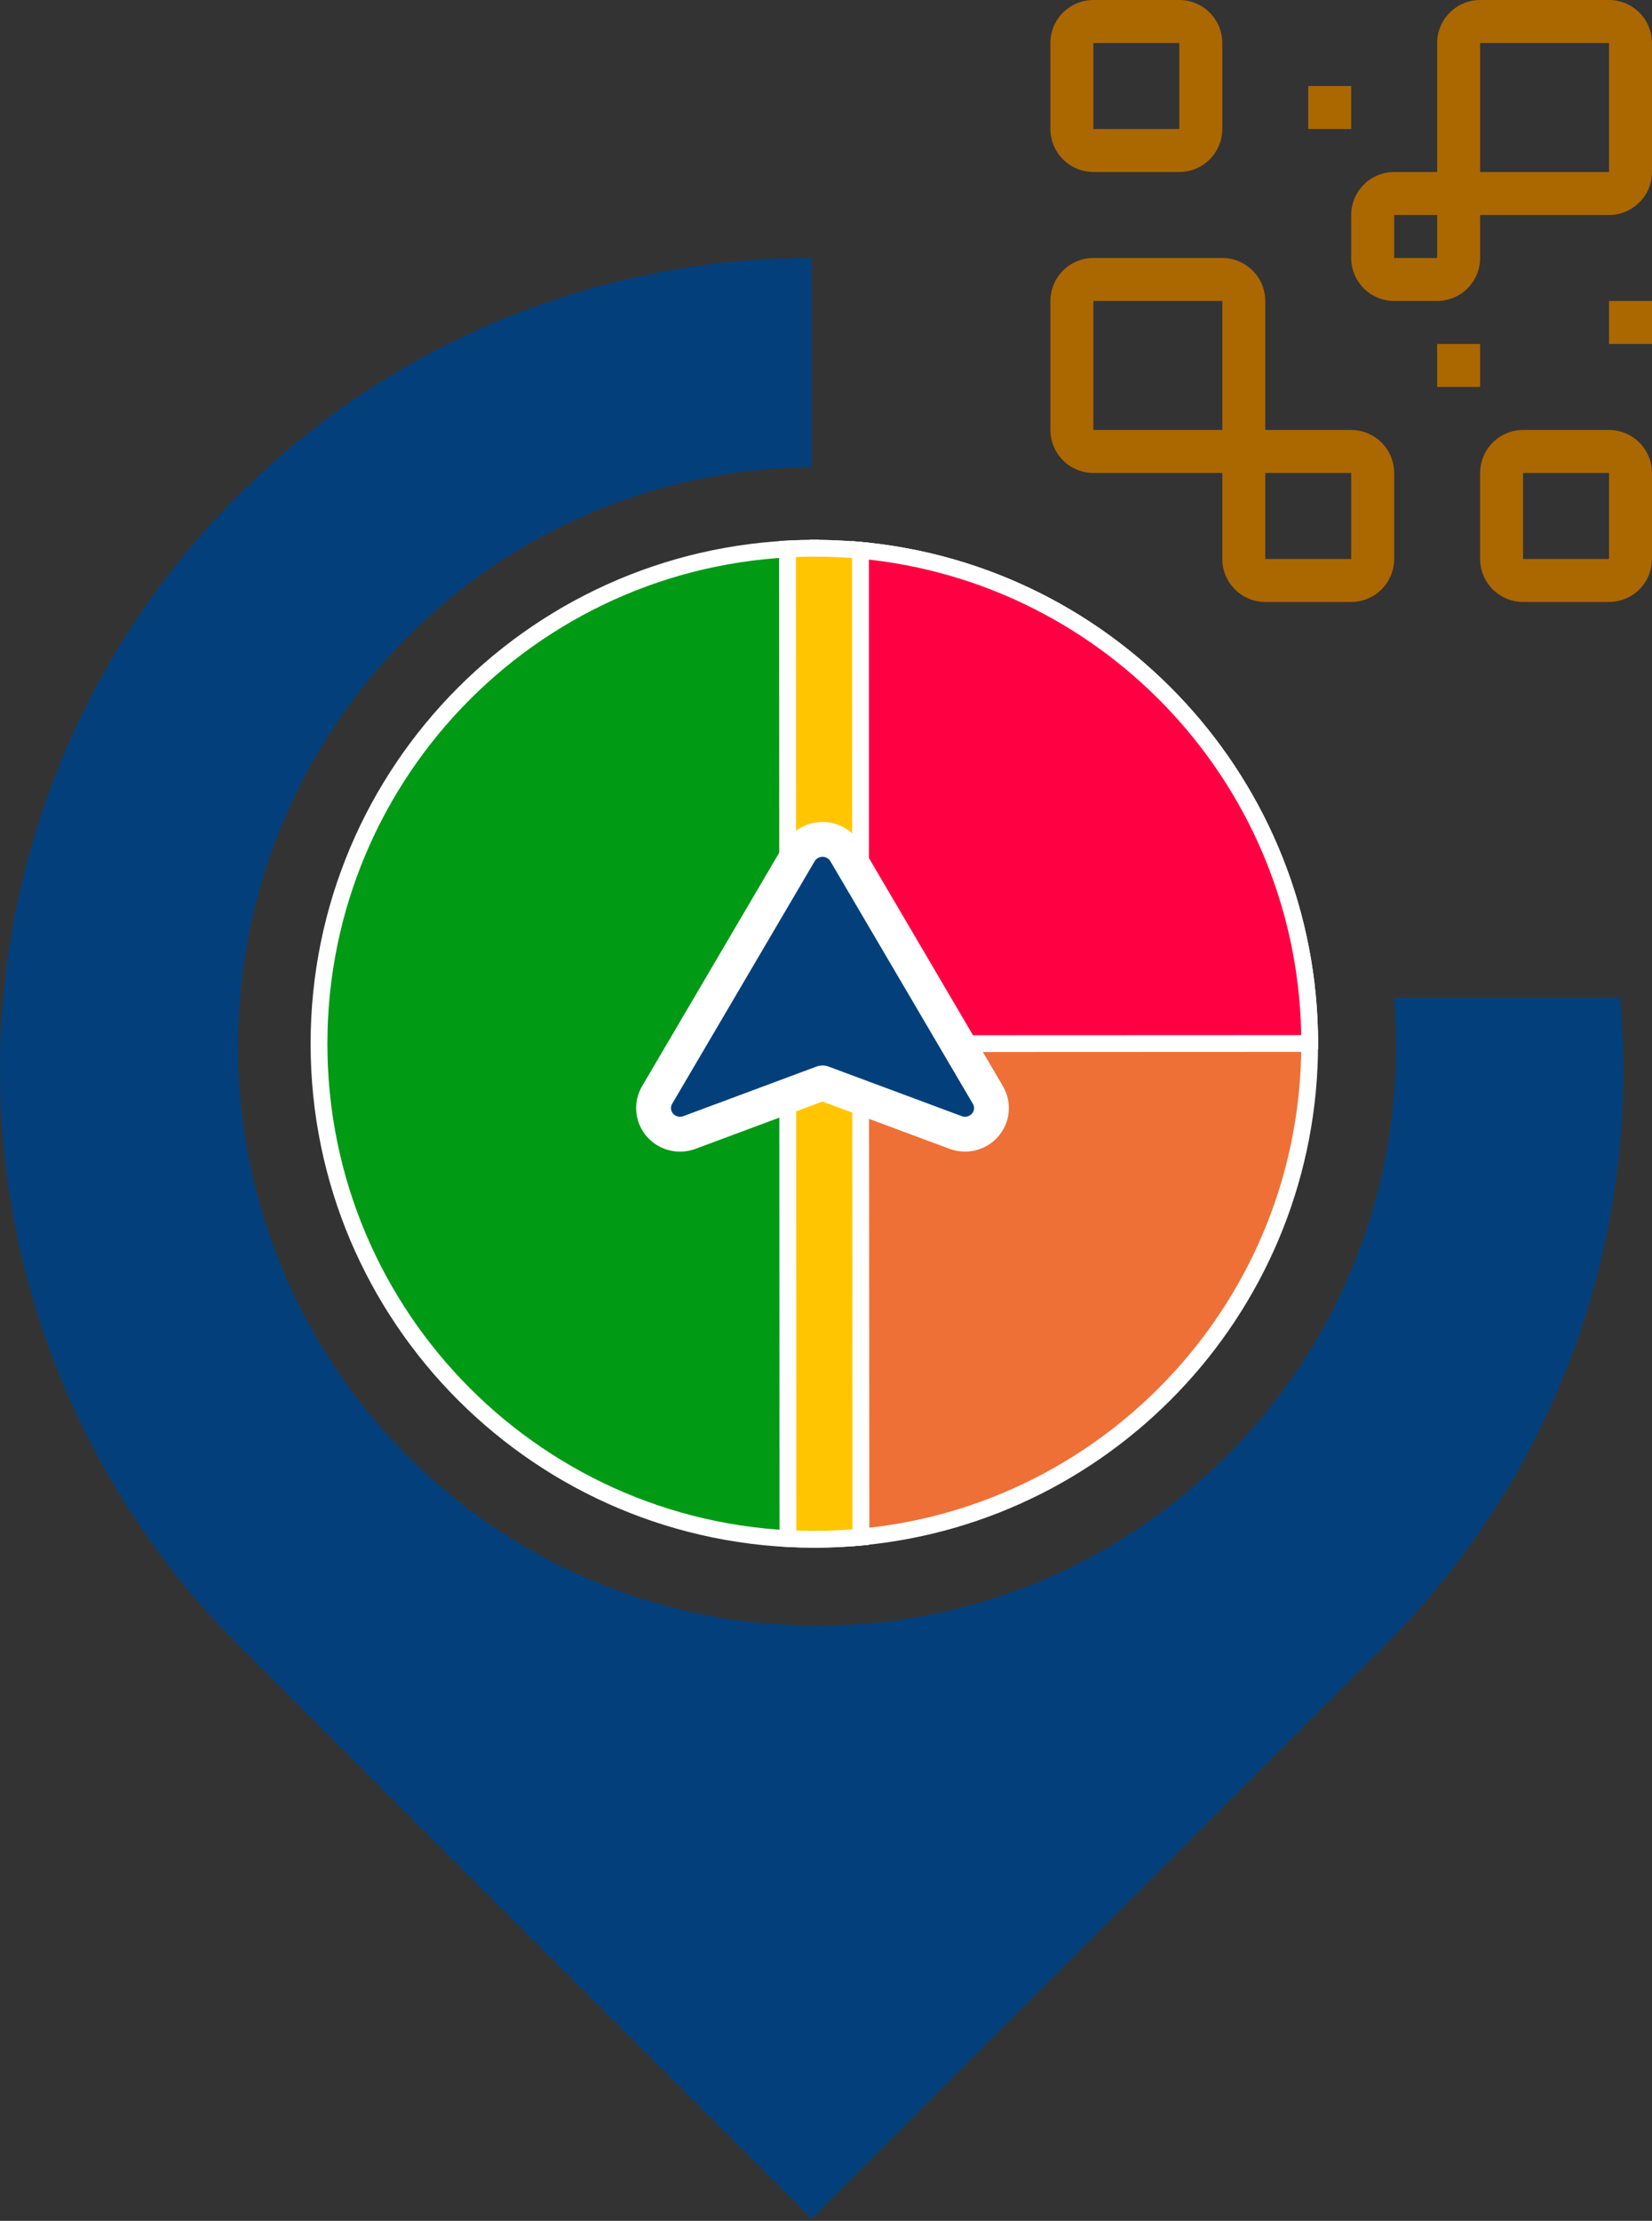 <svg width="131" height="176" viewBox="0 0 131 176" fill="none" xmlns="http://www.w3.org/2000/svg">
<rect x="0" y="0" width="131" height="176" fill="#333333" stroke="none"/>
<path fill-rule="evenodd" clip-rule="evenodd" d="M25.296 82.739C25.305 104.426 42.893 122 64.579 121.991C65.811 121.99 67.029 121.933 68.231 121.822L68.199 43.622C66.996 43.511 65.778 43.455 64.547 43.456C42.86 43.465 25.287 61.053 25.296 82.739ZM103.829 82.406L103.83 83.008C103.83 82.908 103.831 82.807 103.831 82.707C103.831 82.606 103.83 82.506 103.829 82.406Z" fill="#009A15"/>
<path d="M68.231 121.822L68.292 122.484L68.897 122.428L68.897 121.821L68.231 121.822ZM68.199 43.622L68.864 43.621L68.864 43.014L68.26 42.959L68.199 43.622ZM103.829 82.406L104.495 82.401L103.164 82.406L103.829 82.406ZM103.83 83.008L103.164 83.008L104.495 83.013L103.83 83.008ZM64.579 121.325C43.26 121.334 25.97 104.058 25.961 82.739L24.63 82.74C24.639 104.794 42.525 122.665 64.58 122.656L64.579 121.325ZM68.17 121.159C66.988 121.268 65.79 121.325 64.579 121.325L64.58 122.656C65.831 122.656 67.07 122.597 68.292 122.484L68.17 121.159ZM68.897 121.821L68.864 43.621L67.533 43.622L67.566 121.822L68.897 121.821ZM64.547 44.121C65.758 44.121 66.956 44.176 68.138 44.285L68.26 42.959C67.037 42.847 65.798 42.79 64.547 42.79L64.547 44.121ZM25.961 82.739C25.953 61.42 43.228 44.13 64.547 44.121L64.547 42.79C42.492 42.799 24.621 60.685 24.63 82.74L25.961 82.739ZM103.164 82.406L103.164 83.008L104.495 83.008L104.495 82.406L103.164 82.406ZM103.165 82.707C103.165 82.806 103.165 82.905 103.164 83.003L104.495 83.013C104.496 82.911 104.496 82.809 104.496 82.707L103.165 82.707ZM103.164 82.411C103.165 82.51 103.165 82.608 103.165 82.707L104.496 82.707C104.496 82.605 104.496 82.503 104.495 82.401L103.164 82.411Z" fill="white"/>
<path fill-rule="evenodd" clip-rule="evenodd" d="M68.255 121.81C88.229 119.959 103.863 103.151 103.855 82.695C103.846 62.24 88.198 45.444 68.223 43.61L68.255 121.81ZM64.934 43.446C64.813 43.445 64.692 43.444 64.571 43.444C64.45 43.444 64.328 43.445 64.207 43.446L64.934 43.446Z" fill="#EE7036"/>
<path d="M68.255 121.81L67.59 121.81L67.59 122.54L68.317 122.473L68.255 121.81ZM68.223 43.61L68.284 42.947L67.557 42.881L67.557 43.61L68.223 43.61ZM64.934 43.446L64.935 44.111L64.94 42.78L64.934 43.446ZM64.207 43.446L64.201 42.78L64.208 44.111L64.207 43.446ZM103.189 82.695C103.197 102.804 87.829 119.328 68.194 121.147L68.317 122.473C88.63 120.591 104.529 103.497 104.52 82.695L103.189 82.695ZM68.162 44.273C87.798 46.076 103.181 62.587 103.189 82.695L104.52 82.695C104.511 61.892 88.598 44.812 68.284 42.947L68.162 44.273ZM67.557 43.61L67.59 121.81L68.921 121.81L68.888 43.61L67.557 43.61ZM64.571 44.11C64.69 44.11 64.81 44.11 64.929 44.111L64.94 42.78C64.817 42.779 64.694 42.779 64.571 42.779L64.571 44.11ZM64.214 44.111C64.333 44.11 64.452 44.11 64.571 44.11L64.571 42.779C64.447 42.779 64.324 42.779 64.201 42.78L64.214 44.111ZM64.208 44.111L64.935 44.111L64.934 42.78L64.207 42.78L64.208 44.111Z" fill="white"/>
<path fill-rule="evenodd" clip-rule="evenodd" d="M103.854 83.139C103.856 82.991 103.857 82.843 103.857 82.695C103.848 62.239 88.2 45.443 68.223 43.61L68.24 82.71L103.854 82.695L103.854 83.139ZM64.573 43.444C64.694 43.444 64.815 43.444 64.936 43.446L64.209 43.446C64.33 43.445 64.452 43.444 64.573 43.444Z" fill="#FF0043"/>
<path d="M103.854 83.139L103.189 83.139L104.52 83.146L103.854 83.139ZM103.857 82.695L103.191 82.695L103.857 82.695ZM68.223 43.61L68.284 42.947L67.558 42.88L67.558 43.61L68.223 43.61ZM68.24 82.71L67.574 82.71L67.574 83.376L68.24 83.376L68.24 82.71ZM103.854 82.695L104.52 82.695L104.519 82.029L103.854 82.03L103.854 82.695ZM64.936 43.446L64.937 44.111L64.942 42.78L64.936 43.446ZM64.209 43.446L64.203 42.78L64.21 44.111L64.209 43.446ZM104.52 83.146C104.521 82.996 104.522 82.846 104.522 82.695L103.191 82.695C103.191 82.841 103.19 82.987 103.189 83.132L104.52 83.146ZM104.522 82.695C104.514 61.892 88.6 44.811 68.284 42.947L68.163 44.273C87.799 46.075 103.183 62.587 103.191 82.695L104.522 82.695ZM67.558 43.61L67.574 82.71L68.905 82.71L68.889 43.61L67.558 43.61ZM68.24 83.376L103.854 83.361L103.854 82.03L68.239 82.044L68.24 83.376ZM103.189 82.695L103.189 83.139L104.52 83.139L104.52 82.695L103.189 82.695ZM64.942 42.78C64.819 42.779 64.696 42.778 64.573 42.778L64.573 44.109C64.692 44.109 64.812 44.11 64.931 44.111L64.942 42.78ZM64.21 44.111L64.937 44.111L64.936 42.78L64.209 42.78L64.21 44.111ZM64.573 42.778C64.449 42.779 64.326 42.779 64.203 42.78L64.216 44.111C64.335 44.11 64.454 44.11 64.573 44.109L64.573 42.778Z" fill="white"/>
<path fill-rule="evenodd" clip-rule="evenodd" d="M65.057 121.978C66.136 121.966 67.205 121.909 68.262 121.812L68.23 43.612C67.027 43.502 65.809 43.445 64.577 43.446C63.863 43.446 63.153 43.465 62.448 43.504L62.48 121.925C63.038 121.954 63.599 121.972 64.162 121.978L65.057 121.978Z" fill="#FFC600"/>
<path d="M65.057 121.978L65.057 122.644L65.065 122.644L65.057 121.978ZM68.262 121.812L68.323 122.474L68.928 122.418L68.927 121.811L68.262 121.812ZM68.23 43.612L68.895 43.612L68.895 43.005L68.29 42.949L68.23 43.612ZM64.577 43.446L64.577 42.78L64.577 43.446ZM62.448 43.504L62.412 42.839L61.782 42.873L61.782 43.504L62.448 43.504ZM62.48 121.925L61.815 121.925L61.815 122.556L62.445 122.589L62.48 121.925ZM64.162 121.978L64.155 122.644L64.163 122.644L64.162 121.978ZM65.065 122.644C66.162 122.631 67.249 122.574 68.323 122.474L68.201 121.149C67.162 121.245 66.111 121.3 65.049 121.312L65.065 122.644ZM68.927 121.811L68.895 43.612L67.564 43.612L67.596 121.812L68.927 121.811ZM68.29 42.949C67.067 42.837 65.829 42.78 64.577 42.78L64.577 44.111C65.788 44.111 66.986 44.166 68.169 44.275L68.29 42.949ZM64.577 42.78C63.85 42.781 63.129 42.8 62.412 42.839L62.483 44.168C63.177 44.131 63.875 44.112 64.577 44.111L64.577 42.78ZM63.146 121.925L63.113 43.503L61.782 43.504L61.815 121.925L63.146 121.925ZM62.445 122.589C63.012 122.62 63.582 122.638 64.155 122.644L64.169 121.313C63.615 121.307 63.064 121.289 62.515 121.26L62.445 122.589ZM65.057 121.312L64.162 121.313L64.163 122.644L65.057 122.644L65.057 121.312Z" fill="white"/>
<path d="M52.108 86.779L52.108 86.779C51.888 87.155 51.791 87.593 51.837 88.031C51.884 88.469 52.07 88.874 52.359 89.194C52.648 89.512 53.025 89.73 53.434 89.826C53.842 89.923 54.272 89.897 54.667 89.751L54.667 89.751L65.224 85.821L75.781 89.749L75.783 89.75C76.177 89.896 76.606 89.921 77.013 89.825C77.421 89.728 77.797 89.511 78.086 89.193C78.375 88.874 78.561 88.47 78.609 88.033C78.656 87.596 78.56 87.159 78.341 86.783L78.339 86.779L67.039 67.552L67.039 67.552L67.037 67.548C66.847 67.227 66.576 66.968 66.258 66.79C65.94 66.613 65.584 66.522 65.224 66.522C64.864 66.522 64.507 66.613 64.189 66.79C63.871 66.968 63.6 67.227 63.411 67.548L63.408 67.552L52.108 86.779Z" fill="#03407B" stroke="white" stroke-width="2.764" stroke-linecap="round" stroke-linejoin="round"/>
<path fill-rule="evenodd" clip-rule="evenodd" d="M64.364 20.44C51.634 20.441 39.191 24.216 28.607 31.288C18.022 38.361 9.772 48.414 4.9 60.175C0.028 71.936 -1.247 84.879 1.237 97.365C3.72 109.85 9.851 121.32 18.852 130.321L64.367 175.836L109.882 130.321C118.883 121.32 125.014 109.85 127.497 97.365C128.702 91.309 129.022 85.147 128.477 79.064H110.547C110.653 80.337 110.707 81.626 110.707 82.926C110.707 108.285 90.15 128.841 64.792 128.841C39.434 128.841 18.877 108.285 18.877 82.926C18.877 57.711 39.203 37.243 64.364 37.013V20.44Z" fill="#03407B"/>
<path d="M113.963 27.26H117.37V30.668H113.963V27.26ZM127.593 23.853H131V27.26H127.593V23.853ZM103.74 6.815H107.147V10.223H103.74V6.815ZM107.147 34.075H100.332V23.853C100.332 22.949 99.972 22.083 99.333 21.444C98.695 20.805 97.828 20.446 96.925 20.445H86.702C85.799 20.446 84.933 20.805 84.294 21.444C83.655 22.083 83.296 22.949 83.295 23.853V34.075C83.296 34.979 83.655 35.845 84.294 36.484C84.933 37.122 85.799 37.482 86.702 37.483H96.925V44.298C96.926 45.201 97.285 46.067 97.924 46.706C98.563 47.345 99.429 47.704 100.332 47.705H107.147C108.051 47.704 108.917 47.345 109.556 46.706C110.195 46.067 110.554 45.201 110.555 44.298V37.483C110.554 36.579 110.195 35.713 109.556 35.074C108.917 34.435 108.051 34.076 107.147 34.075V34.075ZM86.702 34.075V23.853H96.925V34.075H86.702ZM100.332 44.298V37.483H107.147V44.298H100.332ZM127.593 47.705H120.778C119.874 47.704 119.008 47.345 118.369 46.706C117.73 46.067 117.371 45.201 117.37 44.298V37.483C117.371 36.579 117.73 35.713 118.369 35.074C119.008 34.435 119.874 34.076 120.778 34.075H127.593C128.496 34.076 129.362 34.435 130.001 35.074C130.64 35.713 130.999 36.579 131 37.483V44.298C130.999 45.201 130.64 46.067 130.001 46.706C129.362 47.345 128.496 47.704 127.593 47.705ZM120.778 37.483V44.298H127.593V37.483H120.778ZM127.593 0H117.37C116.467 0.001 115.6 0.36 114.962 0.999C114.323 1.638 113.963 2.504 113.963 3.408V13.63H110.555C109.652 13.631 108.785 13.99 108.147 14.629C107.508 15.268 107.148 16.134 107.147 17.038V20.445C107.148 21.349 107.508 22.215 108.147 22.854C108.785 23.492 109.652 23.852 110.555 23.853H113.963C114.866 23.852 115.732 23.492 116.371 22.854C117.01 22.215 117.369 21.349 117.37 20.445V17.038H127.593C128.496 17.037 129.362 16.677 130.001 16.038C130.64 15.4 130.999 14.534 131 13.63V3.408C130.999 2.504 130.64 1.638 130.001 0.999C129.362 0.36 128.496 0.001 127.593 0ZM110.555 20.445V17.038H113.963V20.445H110.555ZM117.37 13.63V3.408H127.593V13.63H117.37ZM93.517 13.63H86.702C85.799 13.629 84.933 13.27 84.294 12.631C83.655 11.992 83.296 11.126 83.295 10.223V3.408C83.296 2.504 83.655 1.638 84.294 0.999C84.933 0.36 85.799 0.001 86.702 0H93.517C94.421 0.001 95.287 0.36 95.926 0.999C96.565 1.638 96.924 2.504 96.925 3.408V10.223C96.924 11.126 96.565 11.992 95.926 12.631C95.287 13.27 94.421 13.629 93.517 13.63V13.63ZM86.702 3.408V10.223H93.517V3.408H86.702Z" fill="#AB6700"/>
</svg>
